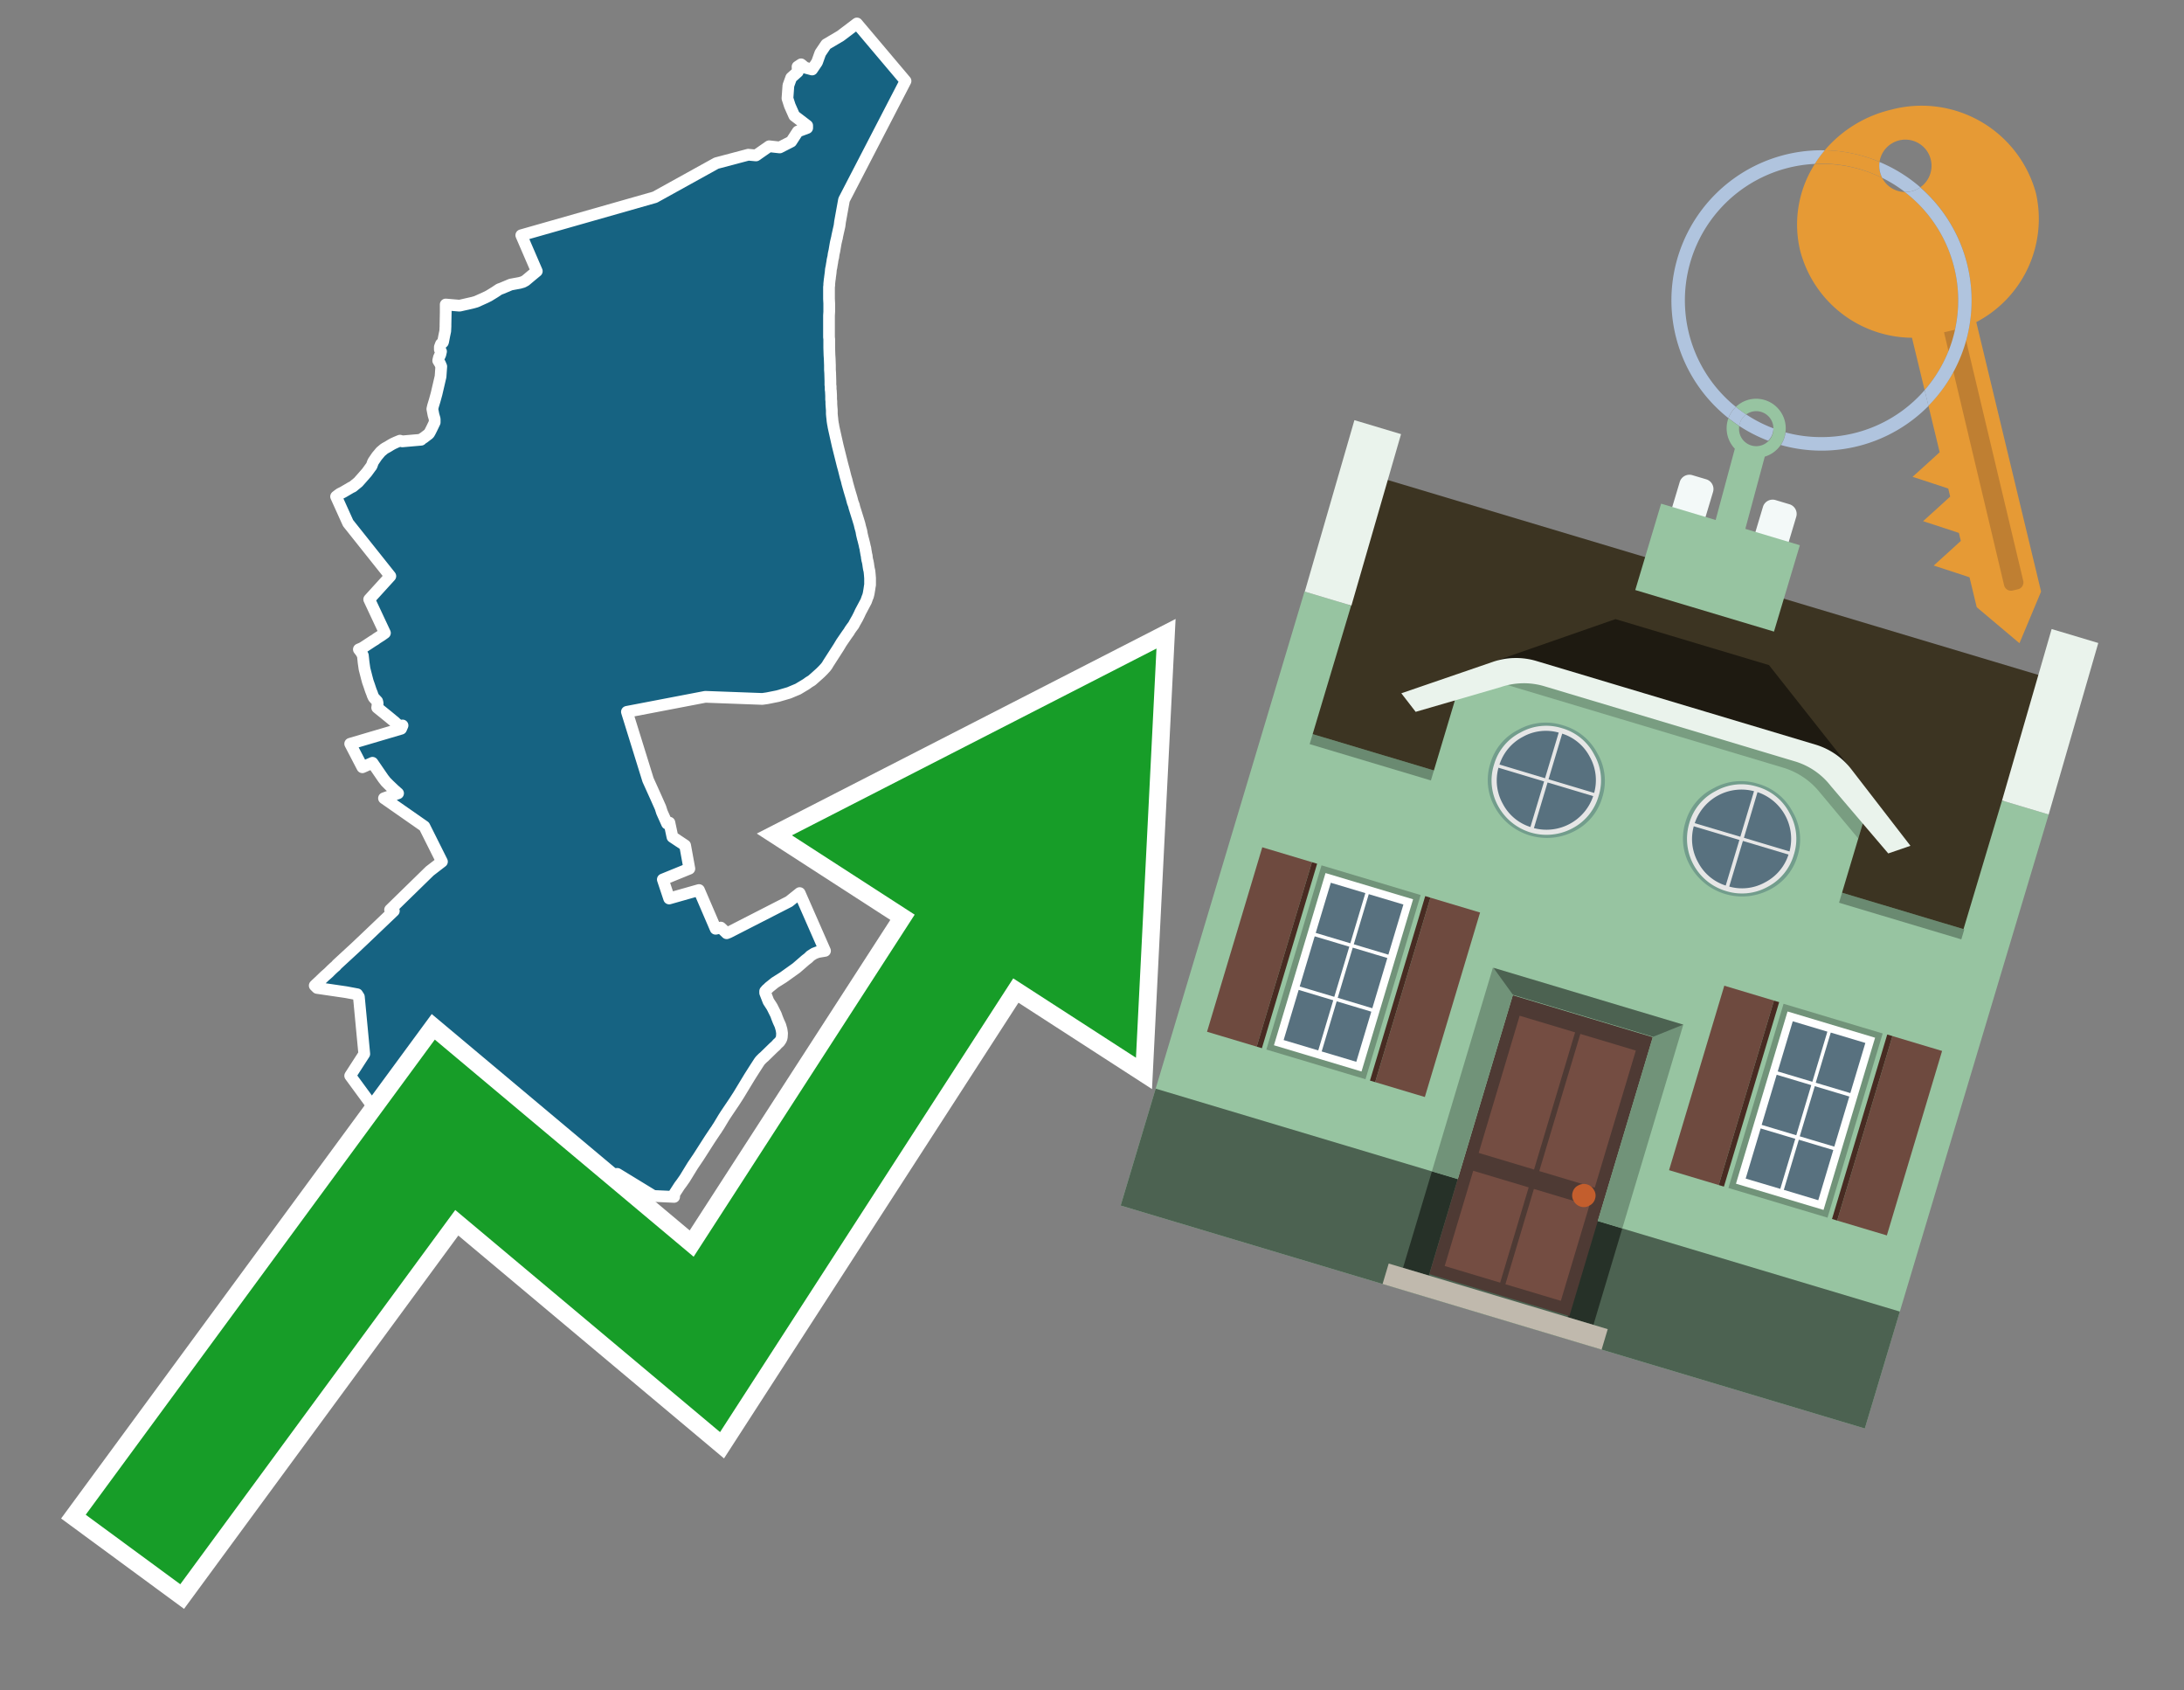 <svg id="Text" xmlns="http://www.w3.org/2000/svg" width="93.05" height="72" viewBox="0 0 93.05 72"><rect x="0" y="0" width="93.05" height="72" fill="#808080" stroke="none"/><polygon points="18.31,37.1 18.83,36.7 18.08,35.2 16.36,34 16.96,33.79 16.79,33.64 16.58,33.44 16.44,33.3 16.33,33.16 15.87,32.49 15.44,32.68 14.92,31.68 17.09,31.04 17.15,30.9 17.01,30.95 16.93,30.85 16.87,30.8 16.83,30.76 16.54,30.52 16.07,30.14 16.08,30.11 16.08,30.07 16.09,29.96 16.08,29.91 16.07,29.87 15.92,29.71 15.87,29.6 15.86,29.56 15.8,29.41 15.73,29.2 15.67,29.03 15.63,28.88 15.53,28.49 15.49,28.21 15.46,27.92 15.39,27.79 15.33,27.71 15.29,27.66 15.43,27.6 15.54,27.53 15.89,27.3 15.99,27.24 16.04,27.2 16.15,27.13 16.26,27.06 16.4,26.96 15.73,25.53 16.63,24.54 14.83,22.28 14.32,21.15 14.41,21.08 14.48,21.03 14.62,20.96 14.91,20.79 14.96,20.76 15.03,20.73 15.1,20.67 15.26,20.54 15.42,20.36 15.63,20.12 15.79,19.9 15.83,19.85 15.86,19.77 15.88,19.71 15.91,19.65 16.06,19.43 16.22,19.24 16.35,19.13 16.41,19.09 16.52,19.03 16.65,18.95 16.74,18.9 16.87,18.84 17.04,18.77 17.14,18.8 17.94,18.73 17.98,18.69 18.06,18.64 18.19,18.54 18.27,18.48 18.29,18.45 18.33,18.38 18.4,18.24 18.52,17.99 18.52,17.85 18.48,17.71 18.47,17.68 18.42,17.42 18.45,17.29 18.52,17.06 18.6,16.77 18.77,16.04 18.8,15.61 18.75,15.49 18.67,15.36 18.7,15.23 18.76,15.1 18.79,14.97 18.74,14.89 18.74,14.78 18.77,14.7 18.79,14.65 18.87,14.58 18.88,14.55 18.93,14.29 18.97,14.1 18.98,13.9 18.98,13.82 18.99,13.32 18.99,12.97 19.58,13.02 20.15,12.89 20.29,12.85 20.69,12.67 20.83,12.6 21.09,12.44 21.27,12.32 21.38,12.28 21.76,12.12 22.14,12.05 22.28,12.01 22.39,11.95 22.64,11.74 22.87,11.55 22.21,10.02 27.9,8.4 30.52,6.95 31.54,6.68 31.88,6.59 32.21,6.62 32.77,6.23 33.22,6.28 33.71,6.03 33.99,5.6 34.39,5.45 34.39,5.35 33.84,4.93 33.65,4.5 33.55,4.19 33.59,3.64 33.71,3.31 33.99,3.06 33.98,2.84 34.13,2.74 34.3,2.88 34.6,2.96 34.81,2.65 34.95,2.26 35.2,1.89 35.81,1.53 36.51,1 38.58,3.45 35.96,8.51 35.79,9.45 35.77,9.61 35.76,9.66 35.73,9.79 35.67,10.06 35.66,10.13 35.65,10.16 35.61,10.33 35.59,10.44 35.58,10.5 35.56,10.62 35.55,10.68 35.52,10.81 35.51,10.88 35.5,10.96 35.49,10.99 35.47,11.08 35.46,11.16 35.44,11.27 35.42,11.4 35.41,11.43 35.4,11.49 35.39,11.61 35.36,11.83 35.36,11.86 35.35,11.9 35.33,12.09 35.33,12.15 35.32,12.23 35.32,12.41 35.32,12.47 35.32,12.55 35.32,12.73 35.33,12.93 35.33,13.1 35.33,13.22 35.33,13.28 35.32,13.44 35.32,13.49 35.32,13.53 35.32,13.61 35.32,13.65 35.32,13.76 35.32,13.94 35.32,14 35.32,14.14 35.32,14.32 35.32,14.36 35.33,14.45 35.33,14.82 35.34,15.13 35.35,15.28 35.36,15.56 35.36,15.75 35.37,15.89 35.38,16.24 35.38,16.31 35.38,16.41 35.39,16.44 35.39,16.6 35.4,16.65 35.41,16.86 35.41,16.9 35.41,16.94 35.41,17.01 35.42,17.1 35.42,17.21 35.43,17.35 35.44,17.47 35.44,17.54 35.44,17.58 35.44,17.63 35.45,17.74 35.46,17.82 35.47,17.93 35.49,18.06 35.5,18.1 35.51,18.17 35.54,18.31 35.69,18.98 35.83,19.54 35.9,19.82 35.95,20 35.99,20.16 36.03,20.32 36.07,20.45 36.1,20.58 36.19,20.9 36.28,21.2 36.33,21.39 36.38,21.52 36.4,21.61 36.55,22.09 36.62,22.32 36.65,22.45 36.69,22.59 36.7,22.63 36.72,22.75 36.76,22.92 36.78,22.99 36.83,23.19 36.85,23.29 36.86,23.32 36.87,23.36 36.88,23.44 36.89,23.49 36.91,23.61 36.93,23.69 36.93,23.73 36.94,23.79 36.95,23.85 36.97,23.92 36.99,24.03 37,24.11 37.02,24.23 37.04,24.31 37.05,24.39 37.06,24.5 37.07,24.63 37.07,24.66 37.07,24.7 37.07,24.73 37.07,24.77 37.07,24.82 37.07,24.86 37.07,24.92 37.06,24.96 37.04,25.1 37.02,25.22 37.01,25.28 36.99,25.36 36.98,25.4 36.96,25.44 36.9,25.61 36.66,26.06 36.61,26.17 36.57,26.25 36.53,26.33 36.45,26.47 36.4,26.56 36.37,26.62 36.28,26.74 36.21,26.84 36.17,26.91 36.09,27.02 35.85,27.37 35.73,27.57 35.46,27.99 35.28,28.27 35.24,28.34 35.18,28.42 35.07,28.54 34.96,28.65 34.86,28.74 34.76,28.83 34.59,28.98 34.46,29.06 34.35,29.14 34.15,29.26 34.05,29.32 34,29.35 33.69,29.48 33.62,29.51 33.14,29.65 32.69,29.74 32.48,29.77 30.05,29.68 26.71,30.32 27.61,33.22 27.94,33.95 28.14,34.4 28.2,34.59 28.24,34.68 28.33,34.88 28.42,35.08 28.52,35.04 28.65,35.65 29.19,36.01 29.37,37 28.24,37.46 28.51,38.27 29.78,37.91 30.49,39.56 30.71,39.51 30.96,39.75 31.06,39.71 33.62,38.4 34.07,38.04 35.15,40.5 34.85,40.55 34.77,40.58 34.69,40.61 34.61,40.66 34.53,40.71 34.44,40.8 34.31,40.9 34.23,40.97 33.93,41.23 33.37,41.63 33.02,41.85 32.82,42.01 32.77,42.05 32.71,42.11 32.65,42.16 32.63,42.19 32.6,42.22 32.6,42.29 32.74,42.65 32.87,42.85 32.9,42.9 32.98,43.06 33.01,43.12 33.06,43.22 33.11,43.36 33.17,43.51 33.23,43.64 33.25,43.69 33.29,43.83 33.3,43.87 33.32,44.01 33.31,44.17 33.3,44.22 33.28,44.27 33.25,44.32 33.23,44.35 33.2,44.39 33.13,44.45 33.05,44.54 32.96,44.62 32.56,45.01 32.5,45.06 32.4,45.16 32.36,45.21 32.34,45.24 32.32,45.27 32.12,45.58 31.93,45.88 31.47,46.64 31.29,46.92 31.02,47.32 30.9,47.5 30.83,47.61 30.62,47.96 30.56,48.05 30.53,48.1 30.46,48.2 30.38,48.32 30.24,48.53 29.76,49.28 29.51,49.65 29.21,50.14 29.18,50.19 29.04,50.39 28.95,50.51 28.84,50.68 28.73,50.85 28.72,50.98 27.84,50.94 26.3,50 22.72,50.44 22.7,50.36 22.66,50.23 22.6,50.06 22.53,49.82 22.51,49.75 22.49,49.71 22.48,49.68 22.65,49.59 22.64,49.54 22.63,49.51 22.6,49.43 22.57,49.39 22.5,49.32 22.22,49.1 22.14,49.03 22.06,48.99 21.84,48.89 21.71,48.82 21.56,48.76 21.46,48.71 21.25,48.62 21.17,48.59 20.95,48.5 20.1,48.16 20.3,47.8 20.91,46.76 19.64,45.44 16.29,47.69 14.92,45.82 15.52,44.89 15.29,42.46 15.22,42.35 14.74,42.26 13.51,42.08 13.41,41.98 13.47,41.92 13.59,41.81 13.84,41.57 13.99,41.44 14.12,41.31 14.25,41.19 14.3,41.15 14.36,41.08 15.12,40.38 15.31,40.2 15.48,40.04 16.78,38.8 16.62,38.75 " fill="#166382" stroke="#fff" stroke-linejoin="round" stroke-width="0.5"/><polygon points="49.272 27.624 33.741 35.58 38.97 38.959 29.553 53.529 18.525 44.281 3.652 64.518 7.681 67.479 19.396 51.538 30.678 60.999 43.169 41.673 48.398 45.053 49.272 27.624" fill="none" stroke="#fff" stroke-miterlimit="10" stroke-width="1.5"/><polygon points="49.272 27.624 33.741 35.58 38.97 38.959 29.553 53.529 18.525 44.281 3.652 64.518 7.681 67.479 19.396 51.538 30.678 60.999 43.169 41.673 48.398 45.053 49.272 27.624" fill="#179d28"/><path d="M80.19,7.577a1.16,1.16,0,0,1-.094-.251,1.114,1.114,0,0,1-.018-.429A6.367,6.367,0,0,0,77.743,6.4a5.269,5.269,0,0,0-.423.577c.1,0,.192-.007.288-.007A5.794,5.794,0,0,1,80.19,7.577Z" fill="#e69a35"/><path d="M77.608,6.4A6.394,6.394,0,0,0,73.64,17.81a1.26,1.26,0,0,1,.317-.48A5.821,5.821,0,0,1,77.32,6.981a5.269,5.269,0,0,1,.423-.577Z" fill="#b0c4de"/><path d="M84.2,13.72a4.962,4.962,0,0,0,2.545-5.48,5.047,5.047,0,0,0-6.179-3.566A5.322,5.322,0,0,0,77.743,6.4a6.367,6.367,0,0,1,2.335.493,1.114,1.114,0,1,1,1.736,1.084,6.392,6.392,0,0,1,.347,9.3l.479,1.985-.438.4-.716.648.92.3.6.2.082.341-.438.4-.716.648.92.3.605.2.082.341-.438.4-.716.649.92.3.605.2.307,1.274,1.821,1.534.921-2.2Z" fill="#e69a35"/><path d="M81.154,8.179a1.115,1.115,0,0,1-.964-.6,5.794,5.794,0,0,0-2.582-.6c-.1,0-.192,0-.288.007a4.783,4.783,0,0,0-.625,3.685,4.962,4.962,0,0,0,4.765,3.715L82,16.617a5.82,5.82,0,0,0-.846-8.438Z" fill="#e69a35"/><path d="M74.1,18.142a6.386,6.386,0,0,0,1.232.63.73.73,0,0,0,.224-.527h0a5.783,5.783,0,0,1-1.159-.593A.733.733,0,0,0,74.1,18.142Z" fill="#b0c4de"/><path d="M74.4,17.652q-.228-.152-.44-.322a1.26,1.26,0,0,0-.317.48c.148.117.3.228.46.332A.733.733,0,0,1,74.4,17.652Z" fill="#b0c4de"/><path d="M74.824,16.984a1.257,1.257,0,0,0-.867.346c.141.114.288.222.44.322a.731.731,0,0,1,1.159.593h0a.732.732,0,1,1-1.463,0,.7.7,0,0,1,.007-.1c-.158-.1-.312-.215-.46-.332a1.258,1.258,0,0,0,.273,1.3l-.979,3.635,1.275.341.98-3.639a1.266,1.266,0,0,0,.681-.5,1.249,1.249,0,0,0,.2-.538,1.328,1.328,0,0,0,.012-.168A1.262,1.262,0,0,0,74.824,16.984Z" fill="#97c4a1"/><path d="M85.974,25.1l-.226.053a.3.3,0,0,1-.362-.223l-2.56-10.777.81-.193L86.2,24.736A.3.3,0,0,1,85.974,25.1Z" fill="#bf7f32"/><path d="M80.1,7.326a1.16,1.16,0,0,0,.094.251,5.833,5.833,0,0,1,.964.6,1.137,1.137,0,0,0,.287-.031,1.108,1.108,0,0,0,.373-.167A6.371,6.371,0,0,0,80.078,6.9,1.114,1.114,0,0,0,80.1,7.326Z" fill="#b0c4de"/><path d="M77.608,18.618a5.836,5.836,0,0,1-1.534-.2,1.24,1.24,0,0,1-.2.537,6.4,6.4,0,0,0,6.291-1.666L82,16.617A5.807,5.807,0,0,1,77.608,18.618Z" fill="#b0c4de"/><path d="M81.814,7.981a1.108,1.108,0,0,1-.373.167,1.137,1.137,0,0,1-.287.031A5.82,5.82,0,0,1,82,16.617l.161.667a6.392,6.392,0,0,0-.347-9.3Z" fill="#b0c4de"/><polygon points="83.79 39.753 55.78 31.364 58.988 20.404 86.964 28.783 83.79 39.753 83.79 39.753" fill="#3c3422" fill-rule="evenodd"/><polygon points="81.705 53.32 87.284 34.692 85.297 34.097 83.656 39.575 55.926 31.269 57.567 25.791 55.579 25.196 47.746 51.348 79.451 60.844 81.705 53.32" fill="#97c4a1" fill-rule="evenodd"/><rect x="69.522" y="21.148" width="0.444" height="28.983" transform="translate(15.592 92.226) rotate(-73.326)" opacity="0.3"/><polygon points="87.284 34.692 85.297 34.097 87.411 26.793 89.398 27.388 87.284 34.692 87.284 34.692" fill="#eaf3ec" fill-rule="evenodd"/><polygon points="57.578 25.794 55.591 25.199 57.705 17.896 59.692 18.491 57.578 25.794 57.578 25.794" fill="#eaf3ec" fill-rule="evenodd"/><polygon points="79.451 60.844 80.943 55.865 49.238 46.369 47.747 51.348 79.451 60.844 79.451 60.844" fill="#4c6251" fill-rule="evenodd"/><path d="M71.566,20.528l-.522,1.743,1.418.425.523-1.744a.432.432,0,0,0-.289-.536l-.593-.177A.431.431,0,0,0,71.566,20.528Z" fill="#f3f9f8" fill-rule="evenodd"/><path d="M75.111,21.589l-.522,1.743,1.418.425.522-1.743a.43.43,0,0,0-.289-.536l-.593-.178A.43.43,0,0,0,75.111,21.589Z" fill="#f3f9f8" fill-rule="evenodd"/><polygon points="75.368 28.329 68.829 26.37 63.807 28.121 78.733 32.591 75.368 28.329" fill="#1e1a11"/><polygon points="78.248 32.422 64.442 28.287 62.236 28.998 60.064 36.247 77.453 41.455 79.651 34.116 78.248 32.422" fill="#97c4a1"/><path d="M77.74,32.516S65.088,28.725,65,28.7l-.938.43,11.892,3.562a3.175,3.175,0,0,1,1.532,1l1.685,2.02.327-1.09Z" fill-rule="evenodd" opacity="0.2"/><path d="M77.35,31.716,65.458,28.154a3.041,3.041,0,0,0-1.854.037l-3.9,1.339.611.79,3.626-1.054a3.045,3.045,0,0,1,1.855-.037l10.673,3.2A3.028,3.028,0,0,1,78,33.477l2.45,2.874.945-.325-2.518-3.26A3.036,3.036,0,0,0,77.35,31.716Z" fill="#eaf3ec"/><polygon points="76.683 23.223 70.773 21.453 69.671 25.132 75.581 26.902 76.683 23.223 76.683 23.223" fill="#97c4a1" fill-rule="evenodd"/><g id="Symbol_9_0_Layer2_0_MEMBER_8_MEMBER_21_MEMBER_0_FILL" data-name="Symbol 9 0 Layer2 0 MEMBER 8 MEMBER 21 MEMBER 0 FILL"><path d="M66.584,30.892a2.39,2.39,0,0,0-1.891.189,2.317,2.317,0,0,0-1.2,1.448A2.345,2.345,0,0,0,63.7,34.4a2.528,2.528,0,0,0,3.367,1.008,2.339,2.339,0,0,0,1.2-1.447,2.313,2.313,0,0,0-.208-1.87A2.394,2.394,0,0,0,66.584,30.892Z" fill="#729d8c"/></g><g id="Symbol_9_0_Layer2_0_MEMBER_8_MEMBER_21_MEMBER_1_FILL" data-name="Symbol 9 0 Layer2 0 MEMBER 8 MEMBER 21 MEMBER 1 FILL"><path d="M66.547,31.016a2.241,2.241,0,0,0-1.769.185,2.213,2.213,0,0,0-1.127,1.376,2.239,2.239,0,0,0,.185,1.768,2.341,2.341,0,0,0,3.145.942,2.234,2.234,0,0,0,1.126-1.376,2.207,2.207,0,0,0-.185-1.768A2.237,2.237,0,0,0,66.547,31.016Z" fill="#e6e6e6"/></g><g id="Symbol_9_0_Layer2_0_MEMBER_8_MEMBER_21_MEMBER_2_MEMBER_0_FILL" data-name="Symbol 9 0 Layer2 0 MEMBER 8 MEMBER 21 MEMBER 2 MEMBER 0 FILL"><path d="M65.787,33.284,63.843,32.7a2.036,2.036,0,0,0,.186,1.539,2.015,2.015,0,0,0,1.175.986Z" fill="#58717f"/></g><g id="Symbol_9_0_Layer2_0_MEMBER_8_MEMBER_21_MEMBER_2_MEMBER_1_FILL" data-name="Symbol 9 0 Layer2 0 MEMBER 8 MEMBER 21 MEMBER 2 MEMBER 1 FILL"><path d="M65.827,33.148l.582-1.944a2.01,2.01,0,0,0-1.523.178,2.037,2.037,0,0,0-1,1.183Z" fill="#58717f"/></g><g id="Symbol_9_0_Layer2_0_MEMBER_8_MEMBER_21_MEMBER_2_MEMBER_2_FILL" data-name="Symbol 9 0 Layer2 0 MEMBER 8 MEMBER 21 MEMBER 2 MEMBER 2 FILL"><path d="M67.878,33.91l-1.943-.582-.582,1.944a2.1,2.1,0,0,0,2.525-1.362Z" fill="#58717f"/></g><g id="Symbol_9_0_Layer2_0_MEMBER_8_MEMBER_21_MEMBER_2_MEMBER_3_FILL" data-name="Symbol 9 0 Layer2 0 MEMBER 8 MEMBER 21 MEMBER 2 MEMBER 3 FILL"><path d="M66.558,31.249l-.582,1.943,1.943.582a2.031,2.031,0,0,0-.186-1.539A2.009,2.009,0,0,0,66.558,31.249Z" fill="#58717f"/></g><g id="Symbol_9_0_Layer2_0_MEMBER_8_MEMBER_21_MEMBER_0_FILL-2" data-name="Symbol 9 0 Layer2 0 MEMBER 8 MEMBER 21 MEMBER 0 FILL"><path d="M74.9,33.384a2.4,2.4,0,0,0-1.891.189,2.316,2.316,0,0,0-1.2,1.448,2.341,2.341,0,0,0,.209,1.87A2.527,2.527,0,0,0,75.387,37.9a2.345,2.345,0,0,0,1.2-1.447,2.314,2.314,0,0,0-.209-1.87A2.389,2.389,0,0,0,74.9,33.384Z" fill="#729d8c"/></g><g id="Symbol_9_0_Layer2_0_MEMBER_8_MEMBER_21_MEMBER_1_FILL-2" data-name="Symbol 9 0 Layer2 0 MEMBER 8 MEMBER 21 MEMBER 1 FILL"><path d="M74.867,33.508a2.239,2.239,0,0,0-1.768.185,2.21,2.21,0,0,0-1.127,1.376,2.316,2.316,0,0,0,1.564,2.883,2.261,2.261,0,0,0,1.765-.173A2.237,2.237,0,0,0,76.428,36.4a2.209,2.209,0,0,0-.185-1.769A2.239,2.239,0,0,0,74.867,33.508Z" fill="#e6e6e6"/></g><g id="Symbol_9_0_Layer2_0_MEMBER_8_MEMBER_21_MEMBER_2_MEMBER_0_FILL-2" data-name="Symbol 9 0 Layer2 0 MEMBER 8 MEMBER 21 MEMBER 2 MEMBER 0 FILL"><path d="M74.107,35.776l-1.943-.582a2.031,2.031,0,0,0,.186,1.539,2.009,2.009,0,0,0,1.175.986Z" fill="#58717f"/></g><g id="Symbol_9_0_Layer2_0_MEMBER_8_MEMBER_21_MEMBER_2_MEMBER_1_FILL-2" data-name="Symbol 9 0 Layer2 0 MEMBER 8 MEMBER 21 MEMBER 2 MEMBER 1 FILL"><path d="M74.148,35.64,74.73,33.7a2.1,2.1,0,0,0-2.525,1.362Z" fill="#58717f"/></g><g id="Symbol_9_0_Layer2_0_MEMBER_8_MEMBER_21_MEMBER_2_MEMBER_2_FILL-2" data-name="Symbol 9 0 Layer2 0 MEMBER 8 MEMBER 21 MEMBER 2 MEMBER 2 FILL"><path d="M76.2,36.4l-1.943-.582-.582,1.944a2.015,2.015,0,0,0,1.523-.178A2.036,2.036,0,0,0,76.2,36.4Z" fill="#58717f"/></g><g id="Symbol_9_0_Layer2_0_MEMBER_8_MEMBER_21_MEMBER_2_MEMBER_3_FILL-2" data-name="Symbol 9 0 Layer2 0 MEMBER 8 MEMBER 21 MEMBER 2 MEMBER 3 FILL"><path d="M74.879,33.741,74.3,35.684l1.943.582a2.1,2.1,0,0,0-1.361-2.525Z" fill="#58717f"/></g><polygon points="51.426 43.946 53.542 44.58 55.896 36.723 53.78 36.089 51.426 43.946 51.426 43.946" fill="#6e4a3f" fill-rule="evenodd"/><polygon points="53.542 44.58 53.764 44.647 56.117 36.789 55.896 36.723 53.542 44.58 53.542 44.58" fill="#482b22" fill-rule="evenodd"/><polygon points="60.706 46.726 58.59 46.092 60.943 38.235 63.059 38.868 60.706 46.726 60.706 46.726" fill="#6e4a3f" fill-rule="evenodd"/><polygon points="58.59 46.092 58.368 46.026 60.722 38.168 60.943 38.235 58.59 46.092 58.59 46.092" fill="#482b22" fill-rule="evenodd"/><rect x="53.146" y="39.209" width="8.19" height="4.408" transform="translate(1.145 84.365) rotate(-73.326)" fill="#719379"/><polygon points="60.205 38.304 56.474 37.187 54.277 44.522 58.008 45.639 60.205 38.304 60.205 38.304" fill="#fff" fill-rule="evenodd"/><path d="M59.792,38.527l-.64,2.136-1.474-.442.639-2.135,1.475.441Zm-1.621-.485-.64,2.136-1.474-.442L56.7,37.6l1.474.442Zm-2.158,1.84,1.475.441-.64,2.136-1.474-.441.639-2.136Zm-.683,2.282,1.474.441-.639,2.136L54.69,44.3l.64-2.135Zm.981,2.621.639-2.136,1.475.442-.64,2.135-1.474-.441Zm2.158-1.84L56.994,42.5l.64-2.136,1.474.442-.639,2.136Z" fill="#58717f" fill-rule="evenodd"/><polygon points="80.39 52.621 78.274 51.988 80.628 44.13 82.743 44.764 80.39 52.621 80.39 52.621" fill="#6e4a3f" fill-rule="evenodd"/><polygon points="78.274 51.988 78.053 51.921 80.406 44.064 80.628 44.13 78.274 51.988 78.274 51.988" fill="#482b22" fill-rule="evenodd"/><polygon points="71.111 49.842 73.227 50.476 75.58 42.619 73.464 41.985 71.111 49.842 71.111 49.842" fill="#6e4a3f" fill-rule="evenodd"/><polygon points="73.227 50.476 73.448 50.542 75.802 42.685 75.58 42.619 73.227 50.476 73.227 50.476" fill="#482b22" fill-rule="evenodd"/><rect x="72.83" y="45.105" width="8.19" height="4.408" transform="translate(9.534 107.426) rotate(-73.326)" fill="#719379"/><polygon points="76.159 43.083 79.889 44.2 77.692 51.535 73.962 50.418 76.159 43.083 76.159 43.083" fill="#fff" fill-rule="evenodd"/><path d="M76.381,43.5l1.475.442-.64,2.135-1.475-.441.64-2.136ZM78,43.981l1.474.442-.64,2.136-1.474-.442L78,43.981Zm.791,2.724-.64,2.135L76.679,48.4l.64-2.136,1.474.442Zm-.684,2.282-.639,2.135L76,50.68l.64-2.135,1.474.442Zm-2.26,1.65L74.375,50.2l.639-2.135,1.475.441-.64,2.136Zm-.791-2.724.64-2.135,1.474.441-.639,2.136-1.475-.442Z" fill="#58717f" fill-rule="evenodd"/><polygon points="67.888 56.431 69.118 52.323 68.019 51.994 66.789 56.102 67.888 56.431 67.888 56.431" fill="#263128" fill-rule="evenodd"/><polygon points="60.877 54.331 62.108 50.223 61.007 49.894 59.776 54.002 60.877 54.331 60.877 54.331" fill="#263128" fill-rule="evenodd"/><g id="Symbol_9_0_Layer2_0_MEMBER_8_MEMBER_12_MEMBER_0_FILL" data-name="Symbol 9 0 Layer2 0 MEMBER 8 MEMBER 12 MEMBER 0 FILL"><path d="M70.418,44.178l-5.965-1.786L60.9,54.27l5.964,1.786Z" fill="#4e3a34"/></g><g id="Symbol_9_0_Layer2_0_MEMBER_8_MEMBER_12_MEMBER_1_MEMBER_0_FILL" data-name="Symbol 9 0 Layer2 0 MEMBER 8 MEMBER 12 MEMBER 1 MEMBER 0 FILL"><path d="M65.358,49.815l1.75-5.843-2.363-.708L63,49.107Z" fill="#744d42"/></g><g id="Symbol_9_0_Layer2_0_MEMBER_8_MEMBER_12_MEMBER_1_MEMBER_1_FILL" data-name="Symbol 9 0 Layer2 0 MEMBER 8 MEMBER 12 MEMBER 1 MEMBER 1 FILL"><path d="M67.331,44.039l-1.75,5.842,2.364.708,1.75-5.842Z" fill="#744d42"/></g><g id="Symbol_9_0_Layer2_0_MEMBER_8_MEMBER_12_MEMBER_2_MEMBER_0_FILL" data-name="Symbol 9 0 Layer2 0 MEMBER 8 MEMBER 12 MEMBER 2 MEMBER 0 FILL"><path d="M63.915,54.633l1.215-4.058-2.363-.707-1.215,4.057Z" fill="#744d42"/></g><g id="Symbol_9_0_Layer2_0_MEMBER_8_MEMBER_12_MEMBER_2_MEMBER_1_FILL" data-name="Symbol 9 0 Layer2 0 MEMBER 8 MEMBER 12 MEMBER 2 MEMBER 1 FILL"><path d="M66.5,55.407l1.215-4.057-2.363-.708L64.138,54.7Z" fill="#744d42"/></g><g id="Symbol_9_0_Layer2_0_MEMBER_8_MEMBER_13_FILL" data-name="Symbol 9 0 Layer2 0 MEMBER 8 MEMBER 13 FILL"><path d="M67.959,51.058a.439.439,0,0,0-.045-.367.487.487,0,0,0-.669-.2.445.445,0,0,0-.239.282.457.457,0,0,0,.041.378.481.481,0,0,0,.293.242.459.459,0,0,0,.377-.042A.453.453,0,0,0,67.959,51.058Z" fill="#c35e2d"/></g><g id="Symbol_9_0_Layer2_0_MEMBER_8_MEMBER_14_FILL" data-name="Symbol 9 0 Layer2 0 MEMBER 8 MEMBER 14 FILL"><path d="M64.557,42.047l-.951-.833-2.6,8.68,1.1.329Z" fill="#719379"/></g><g id="Symbol_9_0_Layer2_0_MEMBER_8_MEMBER_15_FILL" data-name="Symbol 9 0 Layer2 0 MEMBER 8 MEMBER 15 FILL"><path d="M71.718,43.643l-1.2.19L68.072,52.01l1.046.313Z" fill="#719379"/></g><g id="Symbol_9_0_Layer2_0_MEMBER_8_MEMBER_16_FILL" data-name="Symbol 9 0 Layer2 0 MEMBER 8 MEMBER 16 FILL"><path d="M63.627,41.22l.836,1.156,5.961,1.786,1.294-.519Z" fill="#4c6251"/></g><polygon points="58.905 54.69 59.166 53.819 68.498 56.614 68.237 57.485 58.905 54.69 58.905 54.69" fill="#c0b9ad" fill-rule="evenodd"/></svg>